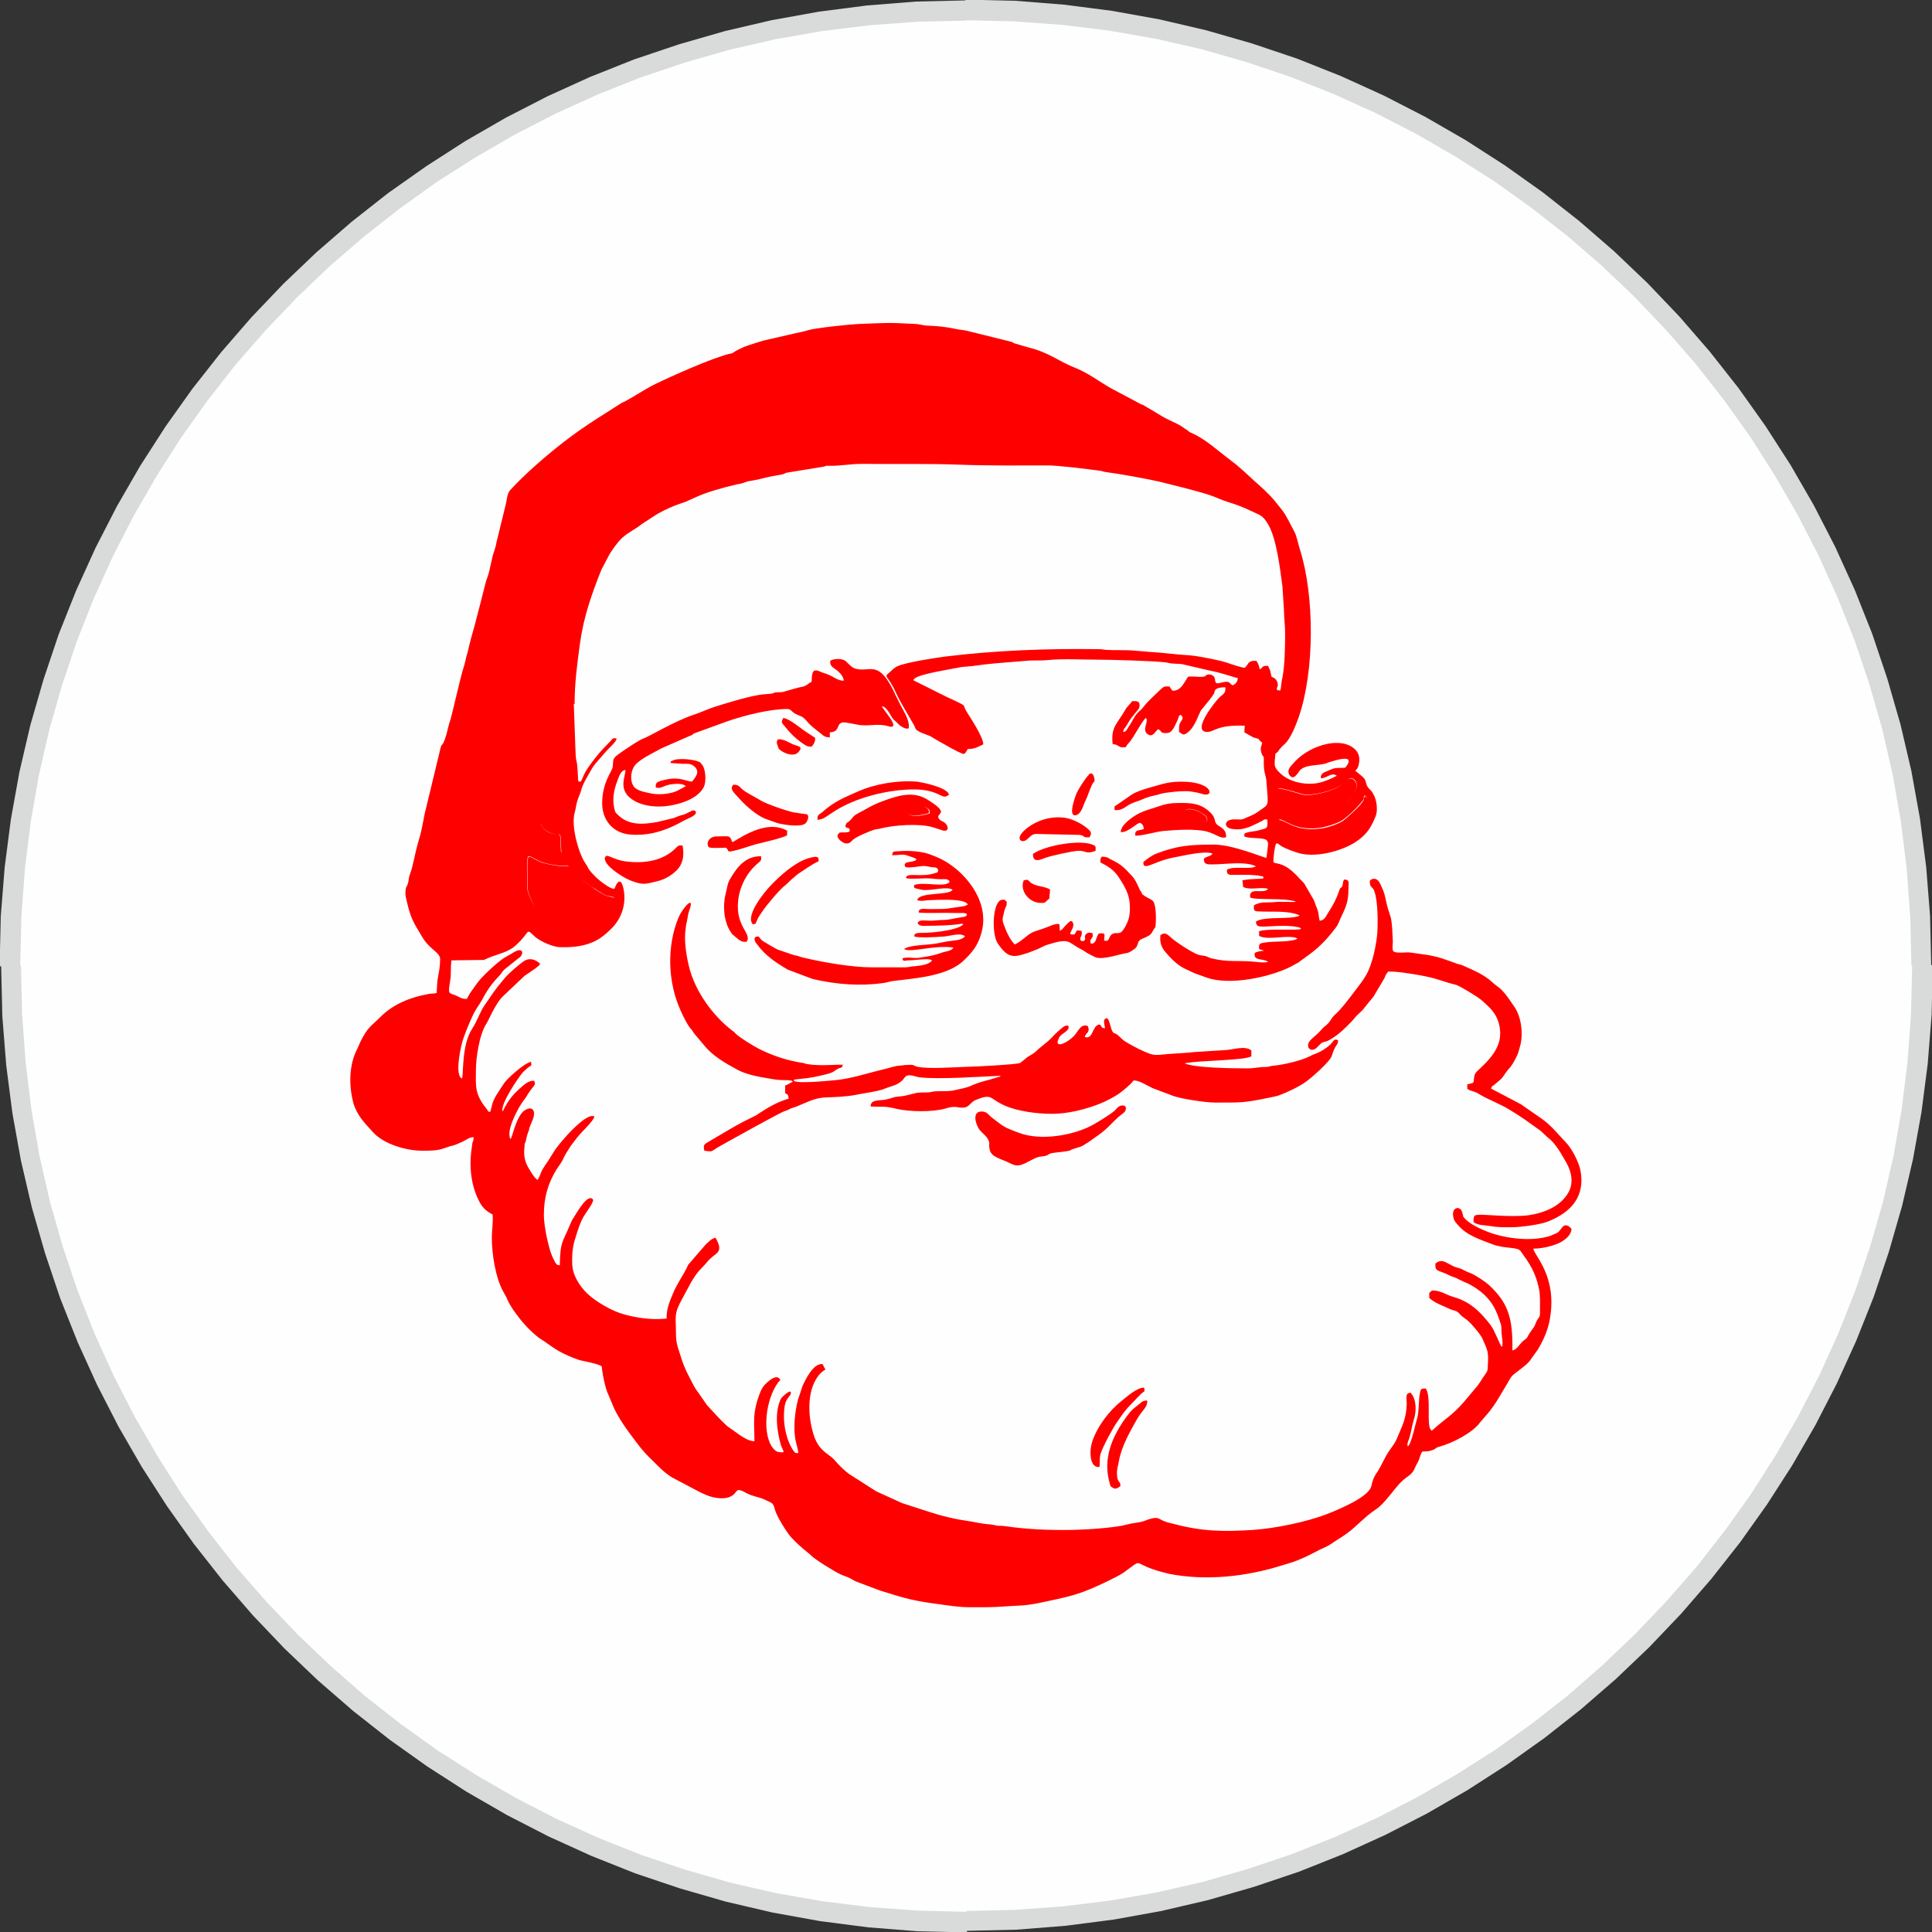 <?xml version="1.0" encoding="UTF-8"?>
<!DOCTYPE svg PUBLIC "-//W3C//DTD SVG 1.1//EN" "http://www.w3.org/Graphics/SVG/1.1/DTD/svg11.dtd">
<!-- Creator: CorelDRAW 2020 (64-Bit) -->
<svg xmlns="http://www.w3.org/2000/svg" xml:space="preserve" width="28.306mm" height="28.306mm" version="1.1" style="shape-rendering:geometricPrecision; text-rendering:geometricPrecision; image-rendering:optimizeQuality; fill-rule:evenodd; clip-rule:evenodd"
viewBox="0 0 49.73 49.73"
 xmlns:xlink="http://www.w3.org/1999/xlink"
 xmlns:xodm="http://www.corel.com/coreldraw/odm/2003">
 <rect x="0" y="0" width="49.73" height="49.73" fill="#333333" stroke="none"/>
 <defs>
  <style type="text/css">
   <![CDATA[
    .fil0 {fill:#FEFEFE}
    .fil1 {fill:#D9DADA;fill-rule:nonzero}
    .fil2 {fill:#FF0000;fill-rule:nonzero}
   ]]>
  </style>
 </defs>
 <g id="Слой_x0020_1">
  <g>
   <path class="fil0" d="M24.86 0.26c13.59,0 24.6,11.01 24.6,24.6 0,13.59 -11.01,24.6 -24.6,24.6 -13.59,0 -24.6,-11.01 -24.6,-24.6 0,-13.59 11.01,-24.6 24.6,-24.6z"/>
   <path id="1" class="fil1" d="M49.73 24.86l-0.53 0 0 0 -0.03 -1.25 -0.09 -1.24 -0.15 -1.22 -0.21 -1.2 -0.27 -1.18 -0.33 -1.15 -0.38 -1.13 -0.44 -1.11 -0.49 -1.08 -0.54 -1.05 -0.59 -1.02 -0.63 -0.99 -0.68 -0.95 -0.72 -0.92 -0.77 -0.88 -0.81 -0.85 -0.85 -0.81 -0.88 -0.76 -0.92 -0.72 -0.95 -0.68 -0.99 -0.63 -1.02 -0.59 -1.05 -0.54 -1.08 -0.49 -1.11 -0.44 -1.13 -0.38 -1.15 -0.33 -1.18 -0.27 -1.2 -0.21 -1.22 -0.15 -1.24 -0.09 -1.25 -0.03 0 -0.53 1.28 0.03 1.26 0.1 1.24 0.16 1.22 0.22 1.2 0.28 1.18 0.34 1.16 0.39 1.13 0.45 1.1 0.5 1.07 0.55 1.04 0.6 1.01 0.65 0.97 0.69 0.94 0.74 0.9 0.78 0.86 0.82 0.82 0.86 0.78 0.9 0.74 0.94 0.69 0.97 0.65 1.01 0.6 1.04 0.55 1.07 0.5 1.1 0.45 1.13 0.39 1.16 0.34 1.18 0.28 1.2 0.22 1.22 0.16 1.24 0.1 1.26 0.03 1.28 0 0zm-24.86 24.86l0 -0.53 0 0 1.25 -0.03 1.24 -0.09 1.22 -0.15 1.2 -0.21 1.18 -0.27 1.15 -0.33 1.13 -0.38 1.11 -0.44 1.08 -0.49 1.05 -0.54 1.02 -0.59 0.99 -0.63 0.95 -0.68 0.92 -0.72 0.88 -0.77 0.85 -0.81 0.81 -0.85 0.77 -0.88 0.72 -0.92 0.68 -0.95 0.63 -0.99 0.59 -1.02 0.54 -1.05 0.49 -1.08 0.44 -1.11 0.38 -1.13 0.33 -1.15 0.27 -1.18 0.21 -1.2 0.15 -1.22 0.09 -1.24 0.03 -1.25 0.53 0 -0.03 1.28 -0.1 1.26 -0.16 1.24 -0.22 1.22 -0.28 1.2 -0.34 1.18 -0.39 1.16 -0.45 1.13 -0.5 1.1 -0.55 1.07 -0.6 1.04 -0.65 1.01 -0.69 0.97 -0.74 0.94 -0.78 0.9 -0.82 0.86 -0.86 0.82 -0.9 0.78 -0.94 0.74 -0.97 0.69 -1.01 0.65 -1.04 0.6 -1.07 0.55 -1.1 0.5 -1.13 0.45 -1.16 0.39 -1.18 0.34 -1.2 0.28 -1.22 0.22 -1.24 0.16 -1.26 0.1 -1.28 0.03 0 0zm-24.86 -24.86l0.53 0 0 0 0.03 1.25 0.09 1.24 0.15 1.22 0.21 1.2 0.27 1.18 0.33 1.15 0.38 1.13 0.44 1.11 0.49 1.08 0.54 1.05 0.59 1.02 0.63 0.99 0.68 0.95 0.72 0.92 0.77 0.88 0.81 0.85 0.85 0.81 0.88 0.77 0.92 0.72 0.95 0.68 0.99 0.63 1.02 0.59 1.05 0.54 1.08 0.49 1.11 0.44 1.13 0.38 1.15 0.33 1.18 0.27 1.2 0.21 1.22 0.15 1.24 0.09 1.25 0.03 0 0.53 -1.28 -0.03 -1.26 -0.1 -1.24 -0.16 -1.22 -0.22 -1.2 -0.28 -1.18 -0.34 -1.16 -0.39 -1.13 -0.45 -1.1 -0.5 -1.07 -0.55 -1.04 -0.6 -1.01 -0.65 -0.97 -0.69 -0.94 -0.74 -0.9 -0.78 -0.86 -0.82 -0.82 -0.86 -0.78 -0.9 -0.74 -0.94 -0.69 -0.97 -0.65 -1.01 -0.6 -1.04 -0.55 -1.07 -0.5 -1.1 -0.45 -1.13 -0.39 -1.16 -0.34 -1.18 -0.28 -1.2 -0.22 -1.22 -0.16 -1.24 -0.1 -1.26 -0.03 -1.28 0 0zm24.86 -24.86l0 0.53 0 0 -1.25 0.03 -1.24 0.09 -1.22 0.15 -1.2 0.21 -1.18 0.27 -1.15 0.33 -1.13 0.38 -1.11 0.44 -1.08 0.49 -1.05 0.54 -1.02 0.59 -0.99 0.63 -0.95 0.68 -0.92 0.72 -0.88 0.76 -0.85 0.81 -0.81 0.85 -0.77 0.88 -0.72 0.92 -0.68 0.95 -0.63 0.99 -0.59 1.02 -0.54 1.05 -0.49 1.08 -0.44 1.11 -0.38 1.13 -0.33 1.15 -0.27 1.18 -0.21 1.2 -0.15 1.22 -0.09 1.24 -0.03 1.25 -0.53 0 0.03 -1.28 0.1 -1.26 0.16 -1.24 0.22 -1.22 0.28 -1.2 0.34 -1.18 0.39 -1.16 0.45 -1.13 0.5 -1.1 0.55 -1.07 0.6 -1.04 0.65 -1.01 0.69 -0.97 0.74 -0.94 0.78 -0.9 0.82 -0.86 0.86 -0.82 0.9 -0.78 0.94 -0.74 0.98 -0.69 1.01 -0.65 1.04 -0.6 1.07 -0.55 1.1 -0.5 1.13 -0.45 1.16 -0.39 1.18 -0.34 1.2 -0.28 1.22 -0.22 1.24 -0.16 1.26 -0.1 1.28 -0.03 0 0z"/>
  </g>
  <path class="fil2" d="M15.81 23.1c-0.01,0.13 -0.15,0.3 -0.24,0.38 -0.15,0.13 -0.1,0.12 -0.35,0.26 -0.27,0.15 -0.66,0.2 -0.97,0.04 -0.37,-0.2 -0.41,-0.24 -0.59,-0.64 -0.1,-0.22 -0.09,-0.24 -0.09,-0.52 -0,-0.19 -0.02,-0.41 0.02,-0.58 0.11,-0.01 0.21,0.12 0.45,0.18 0.24,0.05 0.31,0.07 0.59,0.06 0.2,0.2 0.11,0.15 0.38,0.38l0.18 0.14c0.02,0.02 0.01,0.01 0.03,0.02 0.14,0.08 0.27,0.19 0.39,0.23 0.06,0.02 0.14,0.02 0.19,0.05zm-2.04 -1.44c-0.01,-0.14 0.04,-0.21 0.08,-0.35 0.03,-0.09 -0.01,-0.05 0.05,-0.09 0.13,0.04 -0.04,0.05 0.21,0.19 0.22,0.12 0.3,-0.01 0.32,0.13l0.02 0.4c-0.15,0 -0.44,-0.07 -0.55,-0.18 -0.04,-0.04 -0.09,-0.07 -0.13,-0.1zm21.04 -0.21c-0.07,0.07 -0.2,0.17 -0.3,0.2 -0.3,0.1 -0.53,0.16 -0.85,0.12 -0.51,-0.06 -0.41,-0.06 -0.73,-0.27l0 -0.41c0.16,0.01 0.4,0.3 1.03,0.22 0.16,-0.02 0.49,-0.12 0.61,-0.21 0.14,-0.1 0.31,-0.26 0.43,-0.4 0.17,-0.19 0.06,-0.12 0.13,-0.23 0.18,0.15 0.05,0.37 -0.03,0.53 -0.07,0.13 -0.2,0.33 -0.3,0.44zm-1.9 -1.16c0.11,-0.01 0.53,0.13 0.61,0.15 0.25,0.06 0.76,-0.09 0.91,-0.18 0.15,-0.09 0.26,-0.24 0.35,-0.23 0.15,0.02 0.23,0.24 -0.01,0.5l-0.09 0.11c-0.21,0.23 -0.84,0.33 -1.23,0.23 -0.11,-0.03 -0.21,-0.03 -0.31,-0.08 -0.09,-0.04 -0.18,-0.06 -0.2,-0.18 -0.01,-0.09 -0.05,-0.26 -0.03,-0.34zm-18.12 -2.16c-0,-0.57 0.07,-1.06 0.14,-1.58 0.09,-0.65 0.29,-1.23 0.52,-1.81l0.05 -0.12c0,-0 0.01,-0.01 0.01,-0.01l0.15 -0.29c0.08,-0.15 0.24,-0.37 0.36,-0.48 0.14,-0.13 0.34,-0.22 0.5,-0.35l0.26 -0.17c0.43,-0.29 0.83,-0.38 0.88,-0.41l0.29 -0.13c0.24,-0.11 0.7,-0.24 0.97,-0.3 0.06,-0.02 0.12,-0.02 0.18,-0.04l0.15 -0.05c0.1,-0.02 0.25,-0.04 0.35,-0.07 0.28,-0.07 0.34,-0.07 0.54,-0.11 0.09,-0.02 0.02,-0.03 0.15,-0.05l0.92 -0.15c0.07,-0.03 0.07,-0.02 0.16,-0.02 0.31,0 0.52,-0.05 0.81,-0.05 0.83,0.01 1.67,-0.01 2.5,0.02 0.77,0.03 1.54,0.02 2.31,0.02 0.24,0 1.07,0.1 1.34,0.14 0.08,0.01 0.04,0.02 0.13,0.03 0.32,0.04 1.1,0.18 1.39,0.25l0.64 0.16c0.29,0.08 0.6,0.15 0.87,0.27 0.34,0.14 0.39,0.11 0.84,0.32 0.27,0.13 0.3,0.11 0.45,0.36 0.21,0.37 0.3,1.13 0.36,1.58l0.04 0.62c0,0.2 0.03,0.38 0.03,0.61 0,0.3 -0.01,0.84 -0.07,1.12 -0.03,0.12 -0.03,0.22 -0.05,0.33 -0.15,0.02 -0.08,-0.08 -0.07,-0.12 0.01,-0.07 -0.03,-0.15 -0.07,-0.18 -0.1,-0.08 -0.08,0.01 -0.11,-0.14 -0.01,-0.07 -0.04,-0.13 -0.07,-0.19 -0.17,-0.01 -0.12,0.04 -0.21,0.09 -0.04,-0.1 -0.01,-0.1 -0.09,-0.22 -0.23,-0.01 -0.19,0.08 -0.3,0.18 -0.06,-0 -0.37,-0.1 -0.45,-0.13 -0.21,-0.07 -0.73,-0.17 -0.95,-0.19 -0.36,-0.02 -0.69,-0.07 -1.04,-0.09 -0.16,-0.01 -0.34,-0.03 -0.5,-0.04 -0.19,-0.01 -0.38,-0 -0.57,-0.01 -0.11,-0 -0.14,-0.02 -0.24,-0.02 -1.32,-0.02 -2.66,0.03 -3.96,0.19 -0.17,0.02 -1.03,0.15 -1.23,0.25 -0.05,0.02 -0.1,0.06 -0.15,0.11 -0.21,0.19 -0.15,0.07 0.05,0.44 0.03,0.06 0.05,0.11 0.08,0.17 0.08,0.17 0.17,0.31 0.27,0.49l0.18 0.31c0.04,0.08 0.02,0.1 0.11,0.15 0.11,0.07 0.25,0.09 0.36,0.16 0.06,0.04 0.1,0.06 0.15,0.09 0.22,0.12 0.42,0.25 0.65,0.34 0.07,-0.03 0.07,-0.07 0.11,-0.13 0.19,-0 0.27,-0.06 0.4,-0.12 -0,-0.19 -0.33,-0.68 -0.44,-0.86 -0.09,-0.16 -0,-0.12 -0.2,-0.22 -0.1,-0.05 -0.19,-0.09 -0.3,-0.14l-0.86 -0.43c0.02,-0.04 0,-0.02 0.04,-0.05 0.13,-0.11 0.89,-0.23 1.09,-0.27 0.17,-0.04 0.33,-0.03 0.5,-0.06 0.08,-0.01 0.14,-0.02 0.23,-0.03 0.35,-0.04 0.71,-0.06 1.04,-0.09 0.18,-0.02 0.38,0 0.56,-0.02 0.41,-0.04 0.88,-0.01 1.3,-0.01 0.31,0 1.41,0.03 1.74,0.07 0.07,0.01 0.12,0.03 0.19,0.03 0.07,0.01 0.18,0 0.25,0.02l0.6 0.14c0.14,0.03 0.28,0.06 0.42,0.1l0.3 0.09c0.03,0.01 0.06,0.02 0.09,0.02 0,0.1 -0.06,0.16 -0.13,0.19 -0.11,-0.05 -0.04,-0.14 -0.33,-0.06 -0.18,0.05 -0.08,-0.11 -0.17,-0.18 -0.06,-0.05 -0.12,-0.05 -0.18,-0.02 -0.07,0.04 0,0.03 -0.1,0.04 -0.12,0.01 -0.25,-0.02 -0.37,0 -0.13,0.2 -0.19,0.36 -0.4,0.36l-0.08 -0.11c-0.14,-0.01 -0.15,0.01 -0.23,0.08 -0.15,0.15 -0.31,0.28 -0.44,0.45 -0.06,0.08 -0.09,0.09 -0.15,0.15 -0.09,0.1 -0.15,0.25 -0.23,0.36 -0.04,0.06 -0.06,0.13 -0.14,0.13 0.01,-0.06 0.02,-0.08 0.05,-0.11 0.03,-0.04 0.05,-0.07 0.07,-0.11 0.14,-0.24 0.29,-0.35 0.3,-0.42 0.02,-0.16 -0.06,-0.16 -0.19,-0.15 -0.06,0.09 -0.13,0.13 -0.18,0.23 -0.2,0.35 -0.37,0.43 -0.32,0.87 0.21,0.03 0.12,0.11 0.34,0.08 0.04,-0.06 0.01,-0.04 0.07,-0.1 0.13,-0.13 0.36,-0.61 0.45,-0.65 0.07,0.11 -0.1,0.28 0.02,0.4 0.15,0.14 0.23,-0.08 0.29,-0.11 0.11,0.04 0.03,0.1 0.2,0.1 0.1,-0 0.14,-0.04 0.18,-0.1 0.05,-0.07 0.06,-0.11 0.1,-0.19 0.07,-0.13 0.03,-0.15 0.1,-0.18 0.1,0.07 0.03,0.13 -0.01,0.2 -0.04,0.07 -0.03,0.16 -0.03,0.24 0.08,0.05 0.1,0.1 0.2,0.03 0.19,-0.13 0.26,-0.38 0.36,-0.58l0.21 -0.26c0,-0 0.03,-0.03 0.03,-0.04 0,-0 0.01,-0.02 0.02,-0.02l0.08 -0.12c0.03,-0.06 0,-0.06 0.04,-0.1 0.05,-0.05 0.16,-0.06 0.25,-0.06 0.02,0.15 -0.06,0.18 -0.14,0.25 -0.12,0.11 -0.73,0.88 -0.34,0.9 0.2,0.01 0.24,-0.19 0.98,-0.16l-0.01 0.17 0.23 0.13c0.25,0.08 0.04,-0.02 0.23,0.14 -0.02,0.09 -0.06,0.13 -0.02,0.26 0.04,0.13 0.07,0.03 0.06,0.24 -0,0.31 0.06,0.32 0.07,0.51 0.05,0.69 0.08,0.54 -0.24,0.78 -0.1,0.07 -0.2,0.1 -0.31,0.15 -0.1,0.05 -0.14,0.03 -0.27,0.03 -0.28,-0 -0.28,0.2 -0.1,0.24 0.29,0.06 0.48,-0.04 0.71,-0.15 0.03,-0.02 0.06,-0.03 0.1,-0.05 0.07,-0.04 0.02,-0.04 0.13,-0.04 0.02,0.26 -0.01,0.22 -0.21,0.28 -0.13,0.04 -0.29,0.03 -0.38,0.09l0 0.07c0.15,0.07 0.55,0.01 0.59,0.12 0.02,0.05 0.02,0.01 0.02,0.1l-0.04 0.33c-0.08,0 -0.85,-0.34 -1.36,-0.34 -0.62,0 -0.94,0.03 -1.47,0.23 -0.11,0.04 -0.26,0.15 -0.34,0.22 -0.01,0.25 0.26,-0.02 0.79,-0.12 0.23,-0.04 0.78,-0.18 0.99,-0.1 -0.03,0.07 -0.15,0.07 -0.22,0.13 -0.01,0.15 0.08,0.15 0.22,0.15 0.32,0 0.85,-0.09 1.12,0.05 -0.15,0.09 -0.6,-0.02 -0.75,0.09 -0,0.13 0.05,0.13 0.17,0.13 0.19,0 0.39,-0.01 0.58,0.01 0.03,0 0.09,0.01 0.12,0.02 0.1,0.02 0.06,-0 0.07,0.06 -0.06,0.02 -0.28,0 -0.54,0.05l0.02 0.17c0.14,0.07 0.31,0.03 0.47,0.03 0.06,-0 0.12,-0 0.17,0.02 -0.11,0.15 -0.5,-0.07 -0.46,0.22 0.15,0.08 0.89,0 1.18,0.11 -0.04,0.02 -0.44,-0.01 -0.55,0.01 -0.22,0.02 -0.34,-0.02 -0.53,0.08 -0.02,0.14 0.01,0.16 0.13,0.16 0.34,0.02 0.74,-0.03 1.04,0.1 -0.04,0.03 0,0.01 -0.05,0.03l-0.1 0.02c-0.29,0.04 -0.78,-0.01 -0.97,0.11 -0,0.14 0.09,0.13 0.22,0.13 0.23,-0.01 0.45,-0.03 0.68,-0.01 0.05,0 0.1,0.01 0.15,0.02 0.05,0.01 0.09,0.01 0.11,0.05 -0.08,0.05 -0.84,-0.02 -1.08,0.06l0 0.12c0.23,0.13 0.79,-0.05 0.99,0.07 -0.17,0.1 -0.6,0.06 -0.83,0.1 -0.14,0.02 -0.17,0.02 -0.16,0.17l0.13 0.04c-0.07,0.01 -0.19,0.02 -0.24,0.06 -0.05,0.22 0.23,0.13 0.34,0.23 -0.13,0.03 -0.26,-0 -0.41,-0.01 -0.38,-0.03 -0.62,0.02 -1.04,-0.08 -0.05,-0.01 -0.12,-0.05 -0.16,-0.06 -0.09,-0.02 -0.11,-0.01 -0.2,-0.04 -0.16,-0.06 -0.56,-0.32 -0.68,-0.43 -0.09,-0.08 -0.16,-0.16 -0.28,-0.07 -0.03,0.29 0.09,0.39 0.22,0.54 0.11,0.12 0.25,0.25 0.42,0.33 0.36,0.17 0.19,0.09 0.54,0.22 0.6,0.22 1.65,-0.01 2.18,-0.28l0.2 -0.11c0,-0 0.01,-0.01 0.01,-0.01 0.42,-0.3 0.6,-0.43 0.95,-0.89 0.05,-0.06 0.08,-0.15 0.11,-0.22 0.13,-0.28 0.21,-0.41 0.21,-0.77 0,-0.16 0.04,-0.24 -0.11,-0.24 -0.05,0.07 -0.02,0.11 -0.05,0.17 -0.04,0.08 -0.04,-0 -0.08,0.12 -0.07,0.21 -0.15,0.36 -0.28,0.56 -0.06,0.09 -0.09,0.2 -0.22,0.21 -0.03,-0.09 -0.02,-0.19 -0.06,-0.29 -0.03,-0.08 -0.06,-0.15 -0.09,-0.24l-0.25 -0.43c-0.04,-0.05 -0.13,-0.13 -0.17,-0.18 -0.34,-0.36 -0.5,-0.31 -0.62,-0.36 -0.01,-0.1 0.03,-0.42 0.07,-0.49 0.07,0 0.05,0.02 0.12,0.06 0.1,0.07 0.38,0.17 0.5,0.2 0.47,0.11 1.16,-0.09 1.5,-0.35 0.23,-0.17 0.33,-0.34 0.44,-0.61 0.06,-0.15 0.03,-0.42 -0.06,-0.57 -0.02,-0.04 -0.04,-0.07 -0.08,-0.11 -0.15,-0.13 -0.07,-0.22 -0.19,-0.33 -0.3,-0.26 -0.17,-0.08 -0.11,-0.3 0.05,-0.19 0.01,-0.35 -0.15,-0.46 -0.41,-0.29 -1.19,0 -1.53,0.41 -0.05,0.06 -0.18,0.16 -0.1,0.3 0.12,0.17 0.23,-0.09 0.28,-0.13 0.14,-0.14 0.43,-0.11 0.62,-0.16 0.07,-0.01 0.03,-0.01 0.09,-0.03 0.03,-0.01 0.07,-0.02 0.1,-0.03 0.7,-0.22 0.35,0.15 0.35,0.16 -0.19,0.02 -0.23,-0.02 -0.4,0.06 -0.1,0.05 -0.25,0.07 -0.23,0.21 0.13,0.02 0.28,-0.17 0.41,-0.06 -0.14,0.07 -0.29,0.14 -0.46,0.18 -0.32,0.07 -0.75,-0.01 -0.99,-0.24 -0.18,-0.17 -0.16,-0.19 -0.13,-0.51 0.13,-0.09 0.01,-0.04 0.25,-0.26 0.14,-0.13 0.28,-0.48 0.35,-0.68 0.41,-1.19 0.41,-3.12 0.03,-4.32 -0.05,-0.15 -0.08,-0.34 -0.14,-0.45 -0.1,-0.18 -0.19,-0.39 -0.31,-0.55l-0.2 -0.25c-0.15,-0.18 -0.33,-0.34 -0.51,-0.5 -0.19,-0.17 -0.4,-0.38 -0.61,-0.53 -0,-0 -0.01,-0.01 -0.01,-0.01 -0.34,-0.25 -0.63,-0.54 -1.02,-0.71 -0.03,-0.01 -0.06,-0.03 -0.09,-0.06 -0.03,-0.02 -0.06,-0.04 -0.09,-0.06 -0.07,-0.05 -0.1,-0.07 -0.18,-0.11 -0.14,-0.07 -0.26,-0.12 -0.38,-0.19 -0.14,-0.08 -0.24,-0.15 -0.37,-0.22 -0.07,-0.04 -0.1,-0.07 -0.19,-0.1l-0.77 -0.41c-0.3,-0.17 -0.58,-0.39 -0.91,-0.52 -0.46,-0.18 -0.65,-0.39 -1.22,-0.53l-0.34 -0.1c-0.06,-0.02 -0.05,-0.03 -0.08,-0.04l-1.17 -0.29c-0.1,-0.02 -0.16,-0.02 -0.26,-0.04 -0.26,-0.06 -0.51,-0.08 -0.77,-0.09 -0.11,-0.01 -0.14,-0.03 -0.26,-0.04 -0.75,-0.04 -0.69,-0.03 -1.49,0 -0.22,0.01 -1.09,0.1 -1.29,0.16 -0.12,0.04 -0.26,0.06 -0.38,0.09l-0.78 0.18c-0.14,0.04 -0.25,0.08 -0.38,0.12 -0.12,0.04 -0.22,0.09 -0.33,0.15 -0.07,0.04 -0.07,0.06 -0.16,0.07 -0.43,0.1 -1.5,0.58 -1.89,0.77 -0.27,0.13 -0.51,0.3 -0.77,0.44 -0.03,0.02 -0.06,0.03 -0.09,0.04l-0.66 0.42c-0.28,0.18 -0.57,0.38 -0.84,0.59 -0.44,0.34 -1.02,0.84 -1.39,1.25 -0.08,0.09 -0.08,0.25 -0.11,0.36l-0.24 0.98c-0.02,0.14 -0.07,0.24 -0.1,0.36 -0.03,0.14 -0.06,0.27 -0.09,0.4 -0.03,0.12 -0.08,0.22 -0.11,0.36 -0.06,0.25 -0.13,0.51 -0.2,0.78 -0.06,0.26 -0.14,0.49 -0.2,0.75 -0.02,0.07 -0.03,0.14 -0.05,0.21 -0.02,0.05 -0.04,0.14 -0.05,0.19 -0.02,0.09 -0.03,0.11 -0.05,0.18 -0.06,0.17 -0.31,1.28 -0.34,1.35 -0.04,0.11 -0.07,0.26 -0.1,0.37 -0.12,0.4 -0.11,0.14 -0.17,0.43l-0.35 1.45c-0.07,0.26 -0.1,0.55 -0.18,0.8 -0.08,0.26 -0.12,0.5 -0.19,0.77 -0.01,0.04 -0.04,0.12 -0.06,0.18 -0.02,0.06 -0.02,0.15 -0.04,0.2 -0.02,0.08 -0.06,0.09 -0.06,0.19 -0.01,0.08 -0,0.14 0.02,0.22 0.11,0.49 0.17,0.57 0.41,0.97 0.18,0.31 0.45,0.39 0.46,0.56 0,0.14 -0.02,0.3 -0.05,0.44 -0.03,0.15 -0.03,0.27 -0.04,0.44 -0.06,0.02 -0.16,0.01 -0.23,0.03 -0.45,0.08 -0.89,0.26 -1.21,0.58 -0.26,0.26 -0.33,0.26 -0.52,0.64l-0.08 0.18c-0.22,0.42 -0.22,0.94 -0.11,1.38 0.09,0.33 0.29,0.53 0.5,0.76 0.28,0.32 0.86,0.49 1.29,0.49 0.2,-0 0.39,-0 0.57,-0.07l0.15 -0.05c0.12,-0.02 0.2,-0.07 0.3,-0.11 0.11,-0.05 0.18,-0.12 0.29,-0.12 0,0.1 -0.01,0.08 -0.03,0.15 -0.01,0.05 -0.01,0.1 -0.02,0.15 -0.07,0.47 -0.01,0.98 0.21,1.38 0.08,0.15 0.19,0.24 0.33,0.31 0.02,0.18 -0.02,0.4 -0.02,0.59 -0,0.45 0.1,1.03 0.28,1.37 0.04,0.08 0.09,0.15 0.13,0.25 0.07,0.16 0.2,0.33 0.3,0.46 0.06,0.08 0.11,0.13 0.17,0.2 0.09,0.1 0.29,0.29 0.4,0.35 0.13,0.08 0.29,0.21 0.45,0.3 0.14,0.08 0.37,0.18 0.53,0.23 0.12,0.03 0.47,0.09 0.57,0.16 0.01,0.17 0.09,0.57 0.17,0.73 0.05,0.11 0.08,0.2 0.13,0.31 0.11,0.26 0.35,0.6 0.52,0.82 0.14,0.19 0.24,0.32 0.4,0.48 0.21,0.2 0.35,0.37 0.59,0.52l0.74 0.39c0.11,0.05 0.19,0.09 0.32,0.12 0.13,0.03 0.28,0.04 0.4,0 0.28,-0.1 0.11,-0.3 0.47,-0.1 0.15,0.08 0.3,0.09 0.43,0.15 0.23,0.11 0.24,0.08 0.29,0.28 0.05,0.16 0.25,0.49 0.35,0.62 0.11,0.15 0.36,0.37 0.5,0.48 0.04,0.03 0.05,0.04 0.08,0.07 0.08,0.09 0.64,0.44 0.77,0.49 0.06,0.03 0.14,0.05 0.2,0.08 0.07,0.03 0.12,0.07 0.19,0.1l0.61 0.23c0.52,0.16 0.77,0.25 1.36,0.33 0.31,0.04 0.69,0.11 1.01,0.1l0.37 0c0.27,0 0.56,-0.03 0.81,-0.04 0.36,-0.01 0.67,-0.1 1.02,-0.17 0.55,-0.12 0.81,-0.23 1.31,-0.47 0.1,-0.05 0.29,-0.14 0.39,-0.21 0.5,-0.36 0.25,-0.26 0.75,-0.09 0.14,0.05 0.26,0.08 0.42,0.12 0.97,0.19 2,0.07 2.92,-0.22 0.16,-0.05 0.28,-0.08 0.42,-0.14 0.27,-0.11 0.3,-0.14 0.54,-0.26 0.09,-0.04 0.2,-0.09 0.28,-0.14 0.24,-0.17 0.29,-0.17 0.55,-0.38l0.29 -0.26c0.38,-0.35 0.32,-0.17 0.71,-0.65 0.12,-0.15 0.23,-0.3 0.39,-0.42 0.14,-0.1 0.18,-0.13 0.25,-0.3 0.03,-0.06 0.07,-0.12 0.09,-0.18 0.1,-0.31 0.05,-0.14 0.33,-0.23 0.1,-0.03 0.08,-0.06 0.18,-0.09 0.35,-0.09 0.88,-0.37 1.06,-0.63l0.06 -0.07c0.33,-0.36 0.4,-0.54 0.64,-0.93 0.09,-0.16 0.1,-0.19 0.25,-0.3 0.1,-0.08 0.22,-0.16 0.31,-0.26 0.02,-0.02 0.01,-0.02 0.03,-0.04l0.2 -0.28c0.15,-0.26 0.26,-0.5 0.31,-0.81 0.18,-1.09 -0.42,-1.61 -0.43,-1.78 0.22,-0 0.46,-0.06 0.63,-0.13 0.14,-0.06 0.35,-0.2 0.35,-0.38 -0.06,-0.06 -0.08,-0.09 -0.16,-0.09 -0.08,0.01 -0.12,0.14 -0.2,0.19l-0.18 0.08c-0.48,0.16 -1.16,0.07 -1.61,-0.1 -0.18,-0.07 -0.44,-0.19 -0.57,-0.32 -0.09,-0.09 -0.05,-0.05 -0.09,-0.18 -0.05,-0.19 -0.29,-0.14 -0.23,0.12 0.02,0.1 0.05,0.12 0.1,0.18 0.23,0.29 0.58,0.39 0.91,0.52 0.33,0.12 0.63,0.06 0.72,0.17 0.22,0.31 0.37,0.51 0.47,0.95 0.04,0.18 0.03,0.37 0.03,0.57 0,0.15 0.01,0.14 -0.06,0.24 -0.05,0.07 -0.05,0.12 -0.09,0.19 -0.04,0.06 -0.09,0.12 -0.12,0.17 -0.06,0.09 -0.04,0.11 -0.13,0.17 -0.12,0.08 -0.18,0.25 -0.31,0.27 0.01,-0.81 -0.09,-1.21 -0.61,-1.69 -0.09,-0.08 -0.34,-0.25 -0.47,-0.3 -0.08,-0.03 -0.1,-0.04 -0.18,-0.08 -0.09,-0.05 -0.1,-0.04 -0.19,-0.07 -0.07,-0.02 -0.11,-0.05 -0.17,-0.08 -0.14,-0.07 -0.21,-0.13 -0.36,-0.02 -0.02,0.18 0.05,0.18 0.18,0.23 0.12,0.04 0.18,0.09 0.31,0.13 0.09,0.03 0.08,0.04 0.15,0.07 0.15,0.08 0.16,0.05 0.42,0.22 0.29,0.2 0.46,0.43 0.57,0.76 0.05,0.16 0.07,0.15 0.07,0.35 -0,0.11 0.05,0.3 0.01,0.39 -0.04,-0.01 -0.18,-0.42 -0.29,-0.56 -0.26,-0.34 -0.53,-0.61 -0.97,-0.73 -0.17,-0.05 -0.3,-0.15 -0.48,-0.16 -0.08,-0.01 -0.08,0.02 -0.13,0.06l0 0.13c0.14,0.13 0.35,0.2 0.52,0.28 0.13,0.06 0.18,0.03 0.27,0.14 0.07,0.08 0.15,0.11 0.22,0.18 0.09,0.08 0.32,0.35 0.36,0.45 0.12,0.28 0.16,0.32 0.14,0.64 -0.01,0.21 0,0.17 -0.1,0.32 -0.06,0.08 -0.1,0.16 -0.16,0.24l-0.37 0.44c-0.29,0.33 -0.47,0.42 -0.75,0.67 -0.09,0.08 -0.06,0.06 -0.09,0.03 -0.12,-0.12 0.02,-0.85 -0.13,-1.06 -0.12,-0 -0.13,0.01 -0.15,0.12 -0.04,0.19 -0.02,0.47 -0.07,0.64 -0.04,0.12 -0.15,0.67 -0.24,0.73 -0.03,-0.05 -0,-0.11 0.02,-0.17 0.06,-0.15 0.08,-0.35 0.13,-0.51 0.07,-0.2 0.08,-0.53 -0.08,-0.7 -0.15,0.01 -0.1,0.13 -0.1,0.28 -0.01,0.41 -0.13,0.59 -0.25,0.89 -0.06,0.16 -0.21,0.31 -0.29,0.47 -0.09,0.17 -0.17,0.34 -0.27,0.48 -0.05,0.08 -0.08,0.18 -0.1,0.28 -0.07,0.3 -0.91,0.63 -1.16,0.73 -0.53,0.2 -1.31,0.36 -1.88,0.4 -0.77,0.05 -1.31,0.04 -2.03,-0.15 -0.09,-0.02 -0.22,-0.05 -0.3,-0.09 -0.12,-0.06 -0.14,-0.09 -0.3,-0.05 -0.12,0.03 -0.17,0.07 -0.29,0.09 -0.1,0.02 -0.22,0.03 -0.32,0.06 -0.33,0.09 -1.04,0.13 -1.39,0.14 -0.63,0.01 -1.16,-0.01 -1.79,-0.1 -0.06,-0.01 -0.12,-0 -0.18,-0.01 -0.05,-0.01 -0.08,-0.02 -0.15,-0.03 -0.29,-0.02 -0.38,-0.06 -0.66,-0.1 -0.29,-0.04 -0.65,-0.13 -0.92,-0.22l-0.71 -0.23 -0.66 -0.3 -0.69 -0.44c-0.13,-0.09 -0.28,-0.24 -0.39,-0.37 -0.14,-0.16 -0.38,-0.21 -0.52,-0.6 -0.16,-0.46 -0.21,-1.15 0.1,-1.56 0.06,-0.08 0.11,-0.12 0.19,-0.17 -0.03,-0.03 -0.05,-0.1 -0.08,-0.14 -0.24,-0.01 -0.42,0.37 -0.51,0.56l-0.12 0.36c-0.05,0.19 -0.09,0.45 -0.09,0.68 -0.01,0.38 0.09,0.53 0.1,0.69 -0.09,-0 -0.06,0.02 -0.12,-0.05 -0.05,-0.06 -0.11,-0.19 -0.14,-0.27 -0.1,-0.27 -0.14,-0.6 -0.09,-0.9 0.03,-0.14 0.07,-0.18 0.14,-0.27 0.03,-0.04 0.05,-0.18 -0.15,-0 -0.05,0.05 -0.08,0.06 -0.11,0.14 -0.14,0.34 -0.08,0.8 0.02,1.14 0.02,0.08 0.06,0.11 0.07,0.19 -0.14,0.01 -0.19,-0.01 -0.26,-0.09 -0.3,-0.34 -0.22,-1.26 0.13,-1.72 0.03,-0.04 0.07,-0.03 0.02,-0.09 -0.11,-0.11 -0.33,0.12 -0.37,0.16 -0.09,0.09 -0.14,0.24 -0.19,0.39 -0.13,0.41 -0.08,0.67 -0.08,1.07 -0.16,-0.01 -0.28,-0.1 -0.39,-0.17l-0.31 -0.22c-0.2,-0.18 -0.34,-0.35 -0.52,-0.54l-0.23 -0.33c-0,-0 -0,-0.01 -0.01,-0.01l-0.04 -0.06c-0.02,-0.03 -0.03,-0.05 -0.05,-0.08 -0.13,-0.25 -0.24,-0.44 -0.33,-0.72 -0.07,-0.24 -0.14,-0.36 -0.14,-0.64 -0,-0.46 -0.06,-0.49 0.15,-0.88 0.16,-0.28 0.28,-0.58 0.51,-0.81 0.05,-0.05 0.08,-0.08 0.12,-0.13 0.13,-0.16 0.21,-0.19 0.28,-0.26 0.12,-0.12 0.01,-0.29 -0.04,-0.39 -0.11,0.02 -0.18,0.11 -0.26,0.18l-0.44 0.51c-0.02,0.03 -0.02,0.03 -0.03,0.06 -0.11,0.23 -0.26,0.43 -0.36,0.67 -0.08,0.19 -0.18,0.41 -0.17,0.66 -0.37,0.04 -0.73,-0.01 -1.07,-0.1 -0.32,-0.08 -0.75,-0.33 -0.98,-0.55 -0.19,-0.19 -0.37,-0.46 -0.38,-0.75 -0.01,-0.25 0.01,-0.46 0.08,-0.67 0.07,-0.22 0.11,-0.37 0.21,-0.55 0.07,-0.12 0.29,-0.4 0.24,-0.45 -0.14,-0.16 -0.43,0.38 -0.48,0.45 -0.05,0.07 -0.07,0.12 -0.11,0.21 -0.18,0.45 -0.25,0.4 -0.26,1.04 -0.09,-0.01 -0.09,-0.03 -0.13,-0.1 -0.11,-0.19 -0.16,-0.42 -0.21,-0.64 -0.03,-0.16 -0.07,-0.37 -0.07,-0.56 0,-0.45 0.11,-0.83 0.34,-1.19 0.07,-0.1 0.13,-0.18 0.17,-0.28 0.06,-0.12 0.11,-0.19 0.18,-0.3 0.07,-0.1 0.13,-0.17 0.2,-0.26 0.07,-0.09 0.4,-0.4 0.41,-0.5 -0.21,-0.13 -0.92,0.7 -1.04,0.9l-0.15 0.24c-0.05,0.07 -0.11,0.16 -0.15,0.23 -0.04,0.07 -0.07,0.19 -0.12,0.26 -0.07,-0.01 -0.26,-0.34 -0.29,-0.41 -0.02,-0.06 -0.04,-0.12 -0.05,-0.19 -0.01,-0.07 -0.01,-0.16 -0,-0.24 0,-0.13 0.02,-0.09 0.04,-0.18 0.02,-0.08 0.02,-0.12 0.05,-0.19 0.02,-0.07 0.02,-0.02 0.03,-0.1 0.03,-0.13 0.16,-0.31 0.12,-0.45 -0.05,-0.16 -0.25,-0.04 -0.31,0.04 -0.18,0.23 -0.24,0.63 -0.29,0.67 -0.11,-0.2 0.13,-0.65 0.23,-0.83 0.08,-0.14 0.15,-0.2 0.22,-0.33 0.16,-0.25 0.21,-0.21 0.16,-0.34 -0.12,-0.01 -0.22,0.07 -0.28,0.12 -0.25,0.21 -0.38,0.36 -0.53,0.67 -0.08,-0.16 0.39,-0.86 0.52,-1.01 0.03,-0.03 0.1,-0.09 0.13,-0.12 0.08,-0.06 0.1,-0.03 0.08,-0.15 -0.2,0.05 -0.59,0.42 -0.67,0.52 -0.08,0.11 -0.15,0.23 -0.23,0.35 -0.06,0.1 -0.1,0.2 -0.12,0.31l-0.03 0.11c-0.09,-0.01 -0.04,-0.01 -0.06,-0.03l-0.12 -0.16c-0.22,-0.32 -0.19,-0.5 -0.19,-0.88 0,-0.32 0.09,-0.93 0.27,-1.2 0.05,-0.07 0.23,-0.51 0.41,-0.69l0.57 -0.54c0.05,-0.04 0.41,-0.26 0.4,-0.31 -0,-0.01 -0.21,-0.22 -0.43,-0.06 -0.16,0.12 -0.35,0.28 -0.48,0.43 -0.29,0.34 -0.3,0.39 -0.52,0.7 -0.12,0.18 -0.19,0.41 -0.31,0.59 -0.29,0.44 -0.22,1.2 -0.27,1.29 -0.2,-0.08 -0.02,-0.88 0.04,-1.04 0.06,-0.17 0.11,-0.29 0.18,-0.45 0.15,-0.35 0.2,-0.34 0.34,-0.61 0.1,-0.19 0.25,-0.39 0.4,-0.54 0.05,-0.05 0.08,-0.12 0.14,-0.17l0.35 -0.28c0.16,-0.09 0.15,-0.34 -0.16,-0.13 -0.07,0.04 -0.14,0.08 -0.21,0.12 -0.17,0.11 -0.58,0.49 -0.69,0.65 -0.09,0.13 -0.19,0.25 -0.26,0.4 -0.11,0.01 -0.17,-0.03 -0.25,-0.07 -0.07,-0.04 -0.2,-0.05 -0.21,-0.12 -0.01,-0.12 0.03,-0.25 0.04,-0.37 0.01,-0.14 0,-0.29 0.02,-0.43 0.23,-0 0.47,-0.01 0.69,-0.01 0.21,-0 0.1,0.01 0.28,-0.06 0.24,-0.1 0.5,-0.14 0.69,-0.32 0.4,-0.36 0.23,-0.46 0.5,-0.21 0.13,0.11 0.44,0.25 0.62,0.26 0.35,0.01 0.68,-0.02 0.98,-0.19 0.11,-0.06 0.24,-0.17 0.33,-0.26 0.29,-0.27 0.42,-0.66 0.34,-1.05 -0.09,-0.42 -0.23,-0.01 -0.23,-0.01 -0.08,0.05 -0.42,-0.23 -0.47,-0.28 -0.04,-0.04 -0.15,-0.15 -0.18,-0.2 -0.03,-0.03 -0.04,-0.08 -0.07,-0.12 -0.03,-0.05 -0.04,-0.06 -0.07,-0.11 -0.14,-0.24 -0.33,-0.88 -0.24,-1.23 0.03,-0.1 0.04,-0.22 0.07,-0.31 0.03,-0.11 0.07,-0.17 0.1,-0.28 0.04,-0.17 0.17,-0.36 0.25,-0.51 0.09,-0.17 0.21,-0.27 0.33,-0.42 0.12,-0.15 0.33,-0.31 0.33,-0.4 -0.12,-0.03 -0.1,0.02 -0.17,0.08 -0.13,0.14 -0.24,0.24 -0.37,0.41 -0.1,0.13 -0.25,0.32 -0.31,0.47 -0.01,0.03 -0.03,0.07 -0.04,0.09 -0.04,0.07 -0,0.05 -0.08,0.06 -0.01,-0.02 -0.01,0.01 -0.02,-0.05 -0.01,-0.06 0,0.03 -0,-0.03 -0.01,-0.14 -0.01,-0.32 -0.04,-0.45 -0.03,-0.12 -0.02,-0.23 -0.03,-0.36l-0.04 -1.12zm6.93 9.28c-0.13,-0.02 -0.6,0.04 -0.94,-0.02 -0.07,-0.01 -0.05,-0.02 -0.12,-0.03 -0.39,-0.06 -0.76,-0.18 -1.12,-0.36 -0.15,-0.08 -0.47,-0.27 -0.6,-0.39 -0.03,-0.03 -0.04,-0.05 -0.09,-0.08 -0.51,-0.39 -0.97,-1.03 -1.12,-1.67 -0.09,-0.39 -0.14,-0.76 -0.05,-1.14 0.02,-0.09 0.03,-0.2 0.06,-0.28 0.16,-0.43 -0.17,-0.08 -0.28,0.19 -0.3,0.73 -0.27,1.65 0.05,2.36 0.06,0.14 0.18,0.39 0.27,0.49 0.06,0.06 0.03,0.04 0.08,0.11 0.01,0.02 0.02,0.03 0.04,0.05l0.21 0.25c0.23,0.29 0.55,0.47 0.86,0.64 0.26,0.14 0.58,0.19 0.88,0.24 0.26,0.05 0.33,0.02 0.48,0.04 0.04,0 0.02,0 0.05,0.01l0.03 0.02c-0.02,0.01 -0.17,0.1 -0.2,0.1l0 0.2c0.07,0.03 0.08,0.04 0.09,0.14 -0.28,0.08 -0.52,0.22 -0.75,0.37 -0.05,0.03 -0.08,0.06 -0.13,0.08l-0.3 0.15c-0.25,0.13 -0.59,0.34 -0.85,0.49 -0.13,0.08 -0.18,0.08 -0.14,0.25 0.22,0.03 0.17,0.02 0.32,-0.07 0.1,-0.06 0.17,-0.1 0.28,-0.16 0.09,-0.05 1.38,-0.77 1.47,-0.79 0.1,-0.03 0.09,-0.04 0.16,-0.07 0.05,-0.02 0.11,-0.03 0.17,-0.06 0.21,-0.08 0.41,-0.2 0.68,-0.22 0.25,-0.01 0.59,-0.02 0.83,-0.07 0.18,-0.04 0.59,-0.09 0.74,-0.16 0.09,-0.04 0.23,-0.07 0.32,-0.12 0.18,-0.1 0.16,-0.17 0.24,-0.21 0.09,-0.04 0.24,0.03 0.33,0.04 0.49,0.06 1.62,-0.02 2.09,-0.04 -0.03,0.03 -0.05,0.03 -0.09,0.04 -0.26,0.09 -0.42,0.1 -0.68,0.22 -0.1,0.05 -0.28,0.08 -0.41,0.11 -0.15,0.04 -0.32,0.02 -0.49,0.03 -0.09,0 -0.12,0.03 -0.24,0.03 -0.09,0 -0.17,-0 -0.25,0.01 -0.14,0.03 -0.29,0.08 -0.42,0.09 -0.1,0.01 -0.13,0.01 -0.22,0.04 -0.05,0.02 -0.15,0.04 -0.2,0.05 -0.17,0.02 -0.35,-0 -0.35,0.17 0.32,0.02 0.33,-0.02 0.66,0.06 0.34,0.08 0.94,0.09 1.28,-0.01 0.09,-0.03 0.18,-0.05 0.3,-0.03 0.33,0.06 0.27,-0.12 0.5,-0.2 0.41,-0.16 0.31,-0.01 0.74,0.17 0.31,0.13 0.78,0.2 1.19,0.2 0.4,0 0.85,-0.11 1.23,-0.26 0.13,-0.05 0.36,-0.17 0.48,-0.25 0.1,-0.07 0.32,-0.25 0.39,-0.35 0.15,-0 0.34,0.13 0.49,0.2l0.48 0.18c0.2,0.09 0.88,0.19 1.12,0.19 0.71,-0 0.74,0.01 1.42,-0.13 0.08,-0.02 0.17,-0.03 0.24,-0.06 0.2,-0.07 0.53,-0.23 0.69,-0.35 0.14,-0.1 0.61,-0.51 0.66,-0.66 0.03,-0.1 0.04,-0.12 0.08,-0.21 0.04,-0.07 0.09,-0.11 0.08,-0.2 -0.09,-0.02 -0.09,-0.01 -0.14,0.05 -0.06,0.09 -0.22,0.2 -0.32,0.25 -0.09,0.05 -0.18,0.07 -0.27,0.12 -0.21,0.11 -0.68,0.22 -0.92,0.24 -0.1,0.01 -0.09,0.02 -0.16,0.03 -0.06,0.01 -0.12,0 -0.18,0.01 -0.12,0.01 -0.18,0.03 -0.33,0.03 -0.43,0 -1.36,-0.01 -1.63,-0.13 0.4,-0.08 1.54,-0.07 1.72,-0.18l0 -0.15c-0.16,-0.14 -0.5,-0.01 -0.68,-0.01l-0.79 0.05c-0.17,0.02 -0.35,0.03 -0.52,0.04 -0.52,0.03 -0.45,0.1 -0.91,-0.12 -0.1,-0.05 -0.25,-0.13 -0.36,-0.2 -0.05,-0.03 -0.1,-0.09 -0.15,-0.13 -0.03,-0.03 -0.04,-0.04 -0.08,-0.06 -0.02,-0.01 -0.03,-0.01 -0.05,-0.02 -0.1,-0.05 -0.1,-0.48 -0.23,-0.36 -0.05,0.05 0,0.16 -0,0.24 -0.13,-0.02 -0.06,-0.06 -0.14,-0.1 -0.11,0.02 -0.13,0.11 -0.18,0.2 -0.03,0.07 -0.09,0.17 -0.2,0.12 0.03,-0.11 0.15,-0.11 0.08,-0.28 -0.19,-0.07 -0.25,0.15 -0.36,0.26 -0.18,0.18 -0.47,0.31 -0.41,0.11 0,-0 0.02,-0.04 0.02,-0.04 0,-0.01 0.01,-0.02 0.01,-0.03 0.04,-0.08 0.14,-0.12 0.2,-0.18 0.07,-0.06 0.07,-0.17 -0.05,-0.12 -0.06,0.02 -0.3,0.25 -0.34,0.3 -0.12,0.13 -0.27,0.22 -0.39,0.34 -0.07,0.07 -0.14,0.1 -0.22,0.15l-0.2 0.16c-0.07,0.04 -1.21,0.1 -1.38,0.1 -0.33,0.01 -0.95,0.06 -1.26,-0 -0.1,-0.02 -0.08,-0.06 -0.22,-0.05 -0.08,0 -0.16,0.01 -0.24,0.02 -0.11,0 -0.29,0.07 -0.44,0.1 -0.42,0.1 -0.85,0.25 -1.29,0.28 -0.13,0.01 -0.88,0.09 -1,0.01 0.03,-0.05 -0.03,-0.02 0.08,-0.04l0.28 -0.03c0.12,-0.02 0.24,-0.04 0.36,-0.07 0.37,-0.08 0.3,-0.12 0.44,-0.18 0.07,-0.03 0.09,-0 0.1,-0.1zm-0.35 -10.38c-0.01,0.13 0.11,0.17 0.18,0.23 0.07,0.06 0.16,0.15 0.17,0.26 -0.14,0.01 -0.26,-0.1 -0.39,-0.15 -0.06,-0.03 -0.12,-0.04 -0.19,-0.07 -0.15,-0.07 -0.22,-0.07 -0.24,0.1 -0,0.04 -0.01,0.1 -0.01,0.15 -0.1,0.05 -0.13,0.11 -0.25,0.13 -0.11,0.02 -0.2,0.05 -0.31,0.08 -0.16,0.04 -0.13,0.06 -0.32,0.06 -0.19,0.01 0.03,0.03 -0.33,0.05 -0.31,0.02 -0.95,0.22 -1.24,0.31 -0.2,0.06 -0.38,0.15 -0.56,0.21 -0.5,0.16 -1.17,0.57 -1.32,0.62 -0.12,0.04 -0.62,0.38 -0.7,0.45 -0.1,0.09 -0.07,0.13 -0.09,0.29 -0.02,0.11 -0.26,0.38 -0.27,0.9 -0.01,0.45 0.27,0.79 0.71,0.83 0.46,0.04 0.87,-0.08 1.25,-0.28 0.1,-0.05 0.14,-0.08 0.25,-0.13 0.05,-0.02 0.26,-0.11 0.19,-0.19 -0.07,-0.07 -0.16,0.06 -0.38,0.11 -0.08,0.02 -0.12,0.05 -0.19,0.07l-0.42 0.1c-0.39,0.07 -0.74,0.08 -1.01,-0.19 -0.07,-0.07 -0.06,-0.05 -0.09,-0.17 -0.05,-0.22 -0.01,-0.47 0.07,-0.67 0.05,-0.13 0.09,-0.3 0.22,-0.31 0,0.16 -0.18,0.47 0.12,0.72 0.2,0.16 0.47,0.22 0.74,0.22 0.35,0 0.98,-0.14 1.16,-0.51 0.06,-0.13 0.05,-0.47 -0.06,-0.58 -0.05,-0.05 -0.01,-0.04 -0.09,-0.07 -0.12,-0.05 -0.52,-0.1 -0.66,-0.02 -0.07,0.04 -0.03,-0.02 -0.05,0.06l0.31 0.02c0.12,-0 0.2,-0.01 0.28,0.05 0.17,0.13 0.09,0.26 -0.04,0.41 -0.18,-0.01 -0.33,-0.16 -0.8,-0.02 -0.1,0.03 -0.14,0.05 -0.13,0.17 0.14,0.04 0.17,-0.04 0.38,-0.08 0.12,-0.02 0.34,-0.03 0.39,0.05l-0.19 0.1c-0.17,0.1 -0.52,0.13 -0.72,0.08 -0.14,-0.03 -0.36,-0.07 -0.43,-0.18 -0.09,-0.13 -0.08,-0.35 -0,-0.49 0.1,-0.19 0.51,-0.37 0.72,-0.49l0.73 -0.32c0.09,-0.03 0.05,-0.03 0.1,-0.06l0.88 -0.32c0.41,-0.14 1.06,-0.31 1.52,-0.31 0.1,0 0.11,0.06 0.19,0.11 0.2,0.11 0.17,0.03 0.36,0.25 0.1,0.11 0.22,0.19 0.33,0.28 0.06,0.06 0.12,0.09 0.22,0.09l-0 -0.13c0.24,-0.01 0.18,-0.17 0.27,-0.23 0.04,-0.03 0.1,-0.03 0.16,-0.02 0.07,0.01 0.2,0.04 0.27,0.05 0.27,0.06 0.54,-0.04 0.79,0.04 0.39,0.12 -0.13,-0.43 -0.15,-0.51 0.13,0.01 0.22,0.24 0.29,0.33l0.17 0.16c0.06,0.04 0.13,0.1 0.23,0.08 0.04,-0.23 -0.18,-0.51 -0.25,-0.68l-0.08 -0.16c-0.43,-0.95 -0.64,-0.61 -1.01,-0.69 -0.12,-0.02 -0.2,-0.13 -0.28,-0.2 -0.09,-0.08 -0.32,-0.07 -0.4,-0.01zm13.89 5.65c-0.01,0.18 0.08,0.13 0.12,0.27 0.09,0.26 0.09,0.82 0.07,1.1 -0.01,0.11 -0.03,0.23 -0.05,0.33 -0.03,0.18 -0.1,0.43 -0.18,0.61 -0.1,0.22 -0.26,0.4 -0.4,0.59 -0.13,0.17 -0.3,0.4 -0.46,0.54 -0.08,0.07 -0.1,0.14 -0.17,0.22 -0.08,0.08 -0.12,0.09 -0.21,0.2 -0.07,0.09 -0.26,0.21 -0.3,0.31 -0.01,0.02 -0.01,0.05 -0.01,0.08 0.02,0.11 0.14,0.12 0.22,0.04l0.09 -0.09c0.06,-0.07 0.12,-0.05 0.22,-0.1 0.06,-0.03 0.1,-0.06 0.16,-0.1 0.12,-0.07 0.44,-0.38 0.52,-0.49 0.06,-0.08 0.17,-0.15 0.24,-0.25 0.09,-0.11 0.15,-0.19 0.23,-0.28l0.29 -0.49c0.01,-0.03 0.02,-0.06 0.04,-0.09 0.02,-0.04 0.03,-0.03 0.05,-0.07 0.23,-0.01 0.55,0.05 0.75,0.08 0.56,0.1 0.56,0.15 1,0.26 0.1,0.03 0.56,0.31 0.65,0.39 0.18,0.16 0.37,0.31 0.45,0.6 0.14,0.51 -0.15,0.85 -0.48,1.16 -0.09,0.09 -0.15,0.11 -0.16,0.27 -0.01,0.09 -0,0.1 -0.08,0.12 -0.12,0.03 -0.09,-0.01 -0.09,0.14 0.08,0.05 0.13,0.05 0.23,0.09l0.14 0.08c0.17,0.1 0.5,0.23 0.71,0.36 0.35,0.21 0.5,0.33 0.81,0.55l0.17 0.16c0.19,0.14 0.33,0.38 0.45,0.59 0.14,0.23 0.25,0.53 0.1,0.82 -0.2,0.37 -0.63,0.54 -1.03,0.6 -0.49,0.06 -1.16,-0.03 -1.32,-0.01 -0.11,0.01 -0.1,0.08 -0.1,0.19 0.14,0.09 0.27,0.07 0.44,0.1 0.16,0.03 0.33,0.03 0.52,0.03 0.25,-0 0.77,-0.07 0.96,-0.15 0.6,-0.24 0.96,-0.65 0.83,-1.32 -0.04,-0.21 -0.23,-0.57 -0.37,-0.71 -0.2,-0.21 -0.38,-0.44 -0.62,-0.61l-0.49 -0.34c-0.01,-0.01 -0.03,-0.02 -0.04,-0.03l-0.78 -0.41c0.03,-0.09 0.05,-0.06 0.11,-0.12l0.13 -0.11c0.07,-0.06 0.13,-0.18 0.21,-0.27 0.08,-0.08 0.14,-0.19 0.19,-0.29 0.03,-0.07 0.05,-0.09 0.07,-0.17 0.02,-0.07 0.03,-0.1 0.05,-0.18 0.07,-0.32 0.01,-0.73 -0.17,-0.98 -0.09,-0.13 -0.19,-0.29 -0.31,-0.41 -0.07,-0.08 -0.17,-0.13 -0.25,-0.21 -0.22,-0.2 -0.49,-0.31 -0.76,-0.43 -0.06,-0.03 -0.13,-0.03 -0.19,-0.06 -0.25,-0.09 -0.42,-0.16 -0.72,-0.21 -0.14,-0.02 -0.28,-0.04 -0.42,-0.06 -0.12,-0.02 -0.36,0.03 -0.45,-0.03 -0.05,-0.05 -0.01,-0.23 -0.02,-0.29 -0.01,-0.18 -0.01,-0.39 -0.05,-0.58l-0.08 -0.25c-0.05,-0.17 -0.06,-0.33 -0.13,-0.48 -0.05,-0.1 -0.09,-0.27 -0.22,-0.27 -0.07,-0 -0.07,0.02 -0.11,0.05zm-12.27 -0.67c0.12,0.01 0.22,-0.03 0.33,0 0.08,0.03 0.25,0.07 0.27,0.11 -0.05,0.1 -0.37,0.02 -0.29,0.19 0.05,0.05 0.41,-0.02 0.46,-0.02 0.07,-0 0.15,0.02 0.22,0.03 0.11,0.01 0.16,-0 0.17,0.1 -0.04,0.05 0,0.03 -0.07,0.05 -0.36,0.13 -0.75,-0.03 -0.76,0.13 0.09,0.04 0.45,0 0.58,0.01 0.1,0 0.17,0.02 0.29,0.02 0.04,0 0.11,-0 0.15,0 0.04,0.01 0.03,-0.01 0.06,0.02 0.06,0.04 0.02,-0.01 0.04,0.06 -0.15,0.14 -0.64,-0.02 -0.91,0.07 0,0.09 -0.03,0.07 0.18,0.12 0.22,0.05 0.64,-0.1 0.81,0 -0.07,0.16 -0.87,0.05 -0.91,0.27 0.09,0.04 0.22,0 0.33,-0 0.2,-0.01 0.7,-0.03 0.87,0.04 0.12,0.05 0.02,0.01 0.11,0.07 -0.09,0.03 -0.01,0.03 -0.14,0.05 -0.47,0.06 -0.27,0.07 -0.86,0.07 -0.11,0 -0.29,-0.04 -0.27,0.09 0.15,0.02 0.71,0 0.93,0.01l0.24 -0c0.04,0.01 -0.01,-0 0.03,0.01 0.04,0.01 0.02,0 0.04,0.02 -0.02,0.08 -0.04,0.06 -0.26,0.1 -0.1,0.02 -0.25,0.05 -0.34,0.05 -0.13,0 -0.21,0.02 -0.35,0.02 -0.12,-0 -0.28,-0.04 -0.32,0.06 0.04,0.09 0.15,0.07 0.26,0.07 0.21,0 0.59,-0.01 0.79,-0.04 0.03,-0 0.03,-0.01 0.06,-0.01 0,0 0.03,-0.01 0.07,0.01 -0.14,0.15 -0.71,0.21 -0.96,0.22 -0.19,0.01 -0.3,-0.02 -0.31,0.09 0.07,0.05 0.59,0.02 0.71,0.01 0.18,-0 0.47,-0.12 0.6,-0.01 -0.07,0.09 -0.21,0.1 -0.36,0.12 -0.13,0.01 -0.26,0.05 -0.4,0.07 -0.23,0.04 -0.67,0.03 -0.81,0.14 0.18,0.1 0.77,-0.11 1.27,-0.04 -0.03,0.08 -0.18,0.1 -0.26,0.12 -0.1,0.03 -0.2,0.07 -0.31,0.09 -0.08,0.02 -0.3,0.05 -0.36,0.06 -0.1,0 -0.31,-0.03 -0.38,0.01 0.01,0.08 0.04,0.06 0.14,0.05 0.16,-0 0.49,-0.05 0.57,-0.02 0.04,0.01 0.02,0 0.05,0.02 -0.06,0.11 -0.32,0.14 -0.43,0.15 -0.1,0 -0.17,0.03 -0.26,0.03l-0.86 0c-0.51,-0 -1.26,-0.13 -1.76,-0.25 -0.1,-0.02 -0.13,-0.05 -0.23,-0.06l-0.44 -0.15c-0.13,-0.07 -0.25,-0.14 -0.36,-0.21 -0.05,-0.03 -0.04,-0.03 -0.08,-0.07 -0.03,-0.03 -0.02,-0.07 -0.1,-0.05 -0.1,0.03 -0.02,0.16 0.02,0.2 0.2,0.28 0.48,0.47 0.79,0.65l0.64 0.24c0.61,0.14 1.2,0.19 1.84,0.1 0.07,-0.01 0.15,-0.04 0.24,-0.05 0.55,-0.07 1.38,-0.12 1.8,-0.52 0.21,-0.2 0.37,-0.38 0.46,-0.71 0.2,-0.7 -0.25,-1.3 -0.6,-1.61 -0.22,-0.19 -0.42,-0.31 -0.73,-0.42 -0.22,-0.08 -0.54,-0.1 -0.79,-0.08 -0.13,0.01 -0.18,-0.01 -0.17,0.12zm5.32 0.18c0.21,0.11 0.35,0.19 0.48,0.38 0.2,0.31 0.34,0.53 0.28,1 -0.02,0.15 -0.15,0.39 -0.22,0.43 -0.07,0.04 -0.12,0 -0.19,0.03 -0.15,0.05 -0.07,0.23 -0.24,0.18 0,-0.14 0.07,-0.21 -0.14,-0.18 -0.08,0.12 -0.06,0.26 -0.19,0.26 -0,0 -0.01,-0 -0.01,-0 -0.06,-0.15 0.08,-0.1 0.04,-0.27 -0.06,-0.02 -0.12,-0.02 -0.16,0.02 -0.08,0.08 0.01,0.11 -0.05,0.17 -0.03,0.03 -0.12,0.02 -0.1,-0.06 0.01,-0.07 0.05,-0.06 0.03,-0.19l-0.12 -0.01c-0.03,0.05 -0.03,0.05 -0.06,0.1 -0.28,0.04 0.08,-0.17 -0.07,-0.34 -0.05,0 -0.04,-0.01 -0.16,0.11 -0.06,0.06 -0.07,0.1 -0.15,0.14l-0.01 -0.17c-0.09,-0.03 -0.22,0.04 -0.33,0.08 -0.1,0.04 -0.21,0.07 -0.32,0.11 -0.17,0.06 -0.3,0.24 -0.5,0.33 -0.11,-0.1 -0.22,-0.33 -0.27,-0.48 -0.06,-0.15 -0.05,-0.18 -0.01,-0.33 0.04,-0.19 0.07,-0.15 0.07,-0.23 0.01,-0.09 -0,-0.06 -0.03,-0.08 -0.03,-0.04 0.04,-0.03 -0.07,-0.03 -0.27,-0.01 -0.29,0.89 -0.13,1.12 0.27,0.4 0.41,0.37 0.8,0.24 0.08,-0.03 0.15,-0.06 0.23,-0.09l0.21 -0.1c0.65,-0.21 0.55,-0.07 0.92,0.11 0.06,0.03 0.12,0.08 0.18,0.11 0.05,0.03 0.17,0.09 0.21,0.1 0.2,0.05 0.62,-0.1 0.78,-0.12 0.07,-0.01 0.14,-0.07 0.2,-0.11 0.12,-0.1 0.03,-0.19 0.2,-0.26 0.04,-0.02 0.08,-0.03 0.11,-0.05 0.08,-0.04 0.11,-0.06 0.15,-0.14 0.07,-0.13 0.07,-0.05 0.08,-0.22 0.01,-0.14 -0,-0.45 -0.06,-0.54 -0.03,-0.05 -0.12,-0.08 -0.18,-0.12 -0.03,-0.02 -0.07,-0.04 -0.09,-0.06 -0.05,-0.04 -0.01,-0 -0.03,-0.04l-0.02 -0.04c-0,-0 -0,-0.01 -0.01,-0.01 -0,-0 -0,-0.01 -0.01,-0.01 -0.07,-0.16 -0.13,-0.3 -0.23,-0.4 -0.2,-0.22 -0.28,-0.29 -0.53,-0.41 -0.07,-0.03 -0.03,-0.03 -0.09,-0.05 -0.04,-0.01 -0.09,-0.02 -0.14,-0.02 -0.03,0.05 -0.05,0.07 -0.03,0.16zm-12.5 0.92c-0.05,-0.02 -0.13,-0.03 -0.19,-0.05 -0.12,-0.04 -0.26,-0.14 -0.39,-0.23 -0.02,-0.01 -0.01,-0.01 -0.03,-0.02l-0.18 -0.14c-0.27,-0.24 -0.18,-0.19 -0.38,-0.38 -0.27,0.01 -0.35,-0.01 -0.59,-0.06 -0.24,-0.05 -0.34,-0.18 -0.45,-0.18 -0.04,0.17 -0.02,0.39 -0.02,0.58 0,0.27 -0.01,0.3 0.09,0.52 0.17,0.4 0.21,0.44 0.59,0.64 0.31,0.17 0.7,0.12 0.97,-0.04 0.25,-0.14 0.19,-0.13 0.35,-0.26 0.09,-0.08 0.23,-0.25 0.24,-0.38zm13.15 5.49c0.08,-0.15 -0.08,-0.18 -0.17,-0.11 -0.03,0.02 -0.07,0.07 -0.1,0.1 -0.13,0.11 -0.41,0.28 -0.57,0.37 -0.5,0.27 -1.33,0.41 -1.89,0.2 -0.43,-0.16 -0.39,-0.16 -0.72,-0.41 -0.07,-0.06 -0.1,-0.13 -0.23,-0.14 -0.29,-0.01 -0.15,0.37 -0.06,0.48 0.07,0.08 0.13,0.12 0.19,0.2 0.1,0.15 0.02,0.15 0.07,0.32 0.04,0.17 0.31,0.23 0.45,0.3 0.19,0.09 0.26,0.15 0.56,-0.02 0.3,-0.16 0.26,-0.1 0.43,-0.14 0.06,-0.02 0.05,-0.03 0.12,-0.06 0.1,-0.03 0.41,-0.04 0.51,-0.08 0.03,-0.01 0,-0.01 0.06,-0.03l0.22 -0.07c0.03,-0.01 0.09,-0.05 0.12,-0.07 0.09,-0.05 0.15,-0.1 0.22,-0.15 0.34,-0.23 0.39,-0.33 0.61,-0.53 0.05,-0.05 0.17,-0.12 0.19,-0.17zm-5.63 -7.78c0.05,-0.03 0.08,-0.08 0.14,-0.09 0.19,-0.05 0.26,-0.02 0.38,0.06 0.06,0.04 0.08,0.04 0.08,0.15 -0.18,0.05 -0.44,0.11 -0.59,-0l-0 -0.11zm-1.56 0.47c0.08,0.05 0.1,-0.01 0.1,0.11 -0.06,0.04 -0.18,0.02 -0.26,0.03 -0.04,0.05 -0.08,0.07 -0.03,0.15 0.03,0.05 0.21,0.23 0.35,0.06 0.09,-0.1 0.42,-0.23 0.56,-0.28 0.06,-0.02 0.14,-0.02 0.2,-0.04 0.31,-0.08 0.97,-0.13 1.31,-0.03l0.28 0.09c0.16,0.03 0.13,-0.13 0.04,-0.2 -0.09,-0.07 -0.11,-0.03 -0.17,-0.14 -0.02,-0.12 0.3,-0.1 -0.28,-0.46 -0.37,-0.23 -0.77,-0.1 -1.17,0.05 -0.29,0.11 -0.37,0.18 -0.64,0.32 -0.1,0.06 -0.09,0.07 -0.16,0.15 -0.07,0.08 -0.13,0.06 -0.14,0.18zm9.3 -0.15l-0.31 0.01c-0.08,-0.01 -0.21,-0.01 -0.29,-0.03 -0.12,-0.41 0.28,-0.32 0.48,-0.18 0.09,0.06 0.11,0.07 0.12,0.12 0.01,0.05 -0,0.07 -0,0.08zm-2.22 0.28c0.2,0.01 0.42,-0.25 0.5,-0.24 0.05,0.03 0.09,0.07 0.09,0.16 -0.13,0.05 -0.23,-0 -0.22,0.17 0.16,0.01 0.53,-0.1 0.72,-0.12 0.32,-0.03 0.82,-0.06 1.11,0.01 0.27,0.07 0.36,0.2 0.51,0.15 0.01,-0.17 -0.09,-0.23 -0.2,-0.3 -0.14,-0.09 -0.03,-0.17 -0.21,-0.34 -0.24,-0.23 -0.48,-0.25 -0.86,-0.24 -0.16,0 -0.31,0.03 -0.45,0.08 -0.19,0.07 -0.4,0.11 -0.6,0.23 -0.13,0.08 -0.4,0.27 -0.39,0.44zm4.08 -0.32l-0 0.41c0.32,0.2 0.23,0.21 0.73,0.27 0.32,0.04 0.55,-0.03 0.85,-0.12 0.09,-0.03 0.23,-0.13 0.3,-0.2 0.1,-0.11 0.23,-0.31 0.3,-0.44 0.08,-0.16 0.21,-0.38 0.03,-0.53 -0.08,0.11 0.03,0.04 -0.13,0.23 -0.12,0.13 -0.29,0.29 -0.43,0.4 -0.12,0.09 -0.45,0.2 -0.61,0.21 -0.62,0.08 -0.87,-0.21 -1.03,-0.22zm-15.35 0.67c-0.14,-0.04 -0.16,0.05 -0.25,0.12 -0.34,0.29 -0.8,0.34 -1.25,0.28 -0.25,-0.04 -0.41,-0.15 -0.46,-0.14 -0.07,0.02 -0.06,0.09 -0.03,0.15 0.08,0.17 0.46,0.42 0.68,0.5 0.3,0.11 0.36,0.07 0.66,0 0.21,-0.05 0.38,-0.17 0.5,-0.29 0.14,-0.15 0.19,-0.35 0.14,-0.63zm15.32 -1.49c-0.02,0.08 0.02,0.25 0.03,0.34 0.01,0.12 0.1,0.14 0.2,0.18 0.1,0.04 0.2,0.05 0.31,0.08 0.39,0.1 1.02,-0 1.23,-0.23l0.09 -0.11c0.25,-0.26 0.16,-0.48 0.01,-0.5 -0.1,-0.01 -0.2,0.14 -0.35,0.23 -0.15,0.09 -0.66,0.24 -0.91,0.18 -0.08,-0.02 -0.49,-0.16 -0.61,-0.15zm-13.68 3.96c0.15,-0.23 -0.35,-0.4 -0.2,-1.19 0.06,-0.29 0.2,-0.55 0.41,-0.76 0.16,-0.15 0.17,-0.11 0.16,-0.25 -0.41,-0.01 -0.63,0.3 -0.8,0.59 -0.07,0.12 -0.07,0.22 -0.11,0.37 -0.08,0.3 -0.05,0.7 0.11,0.96 0.06,0.09 0.03,0.06 0.11,0.13 0.13,0.11 0.19,0.17 0.31,0.15zm-0.34 -4.05c-0.1,0.12 -0.03,0.17 0.2,0.42 0.16,0.17 0.44,0.41 0.66,0.48l0.28 0.1c0.16,0.04 0.55,0.1 0.69,0.02 0.06,-0.03 0.14,-0.2 0.06,-0.25 -0,-0 -0.3,-0.04 -0.34,-0.05 -0.2,-0.04 -0.68,-0.21 -0.84,-0.3 -0.14,-0.09 -0.36,-0.19 -0.48,-0.29 -0.07,-0.06 -0.1,-0.13 -0.24,-0.12zm9.96 18.06c-0,-0.15 -0.08,-0.06 -0.09,-0.31 -0,-0.17 0.03,-0.19 0.05,-0.33 0.07,-0.38 0.27,-0.73 0.46,-1.07 0.15,-0.26 0.28,-0.31 0.27,-0.49 -0.09,-0 -0.13,0.02 -0.18,0.07 -0.17,0.14 -0.2,0.14 -0.35,0.34 -0.37,0.51 -0.63,1.09 -0.43,1.74 0.03,0.09 -0.01,0.03 0.05,0.08l0.03 0.02c0.07,0.04 0.13,0 0.19,-0.05zm-7.8 -17.15c0.14,0 0.21,-0.07 0.38,-0.18 0.57,-0.39 1.46,-0.61 2.16,-0.6 0.65,0.02 0.66,0.3 0.85,0.13 -0.07,-0.19 -0.68,-0.31 -0.83,-0.33 -0.5,-0.04 -1.08,0.06 -1.51,0.25 -0.36,0.16 -0.62,0.26 -0.93,0.54 -0.07,0.06 -0.12,0.05 -0.12,0.18zm6.99 0.47c0.05,-0.07 0.08,-0.13 0.01,-0.2 -0.15,-0.15 -0.42,-0.29 -0.63,-0.32 -0.35,-0.05 -0.71,0.06 -0.98,0.27 -0.35,0.28 -0.12,0.4 0,0.29 0.18,-0.16 0.14,-0.15 0.43,-0.14l0.92 0.02c0.15,0.01 0.08,0.08 0.25,0.06zm0.27 16.19c0.02,-0.13 -0.01,-0.24 0.04,-0.37 0.08,-0.22 0.3,-0.62 0.41,-0.78 0.27,-0.4 0.29,-0.38 0.55,-0.66 0.19,-0.2 0.17,-0.09 0.15,-0.23 -0.17,-0.02 -0.48,0.26 -0.58,0.34 -0.32,0.25 -0.63,0.66 -0.76,1.06 -0.07,0.22 -0.07,0.66 0.18,0.64zm-9.44 -16.08c-0,-0 -0.01,-0.02 -0.01,-0.02 -0.02,0.05 0,-0.09 -0.1,-0.13 -0.08,-0.01 -0.2,0 -0.3,0 -0.23,-0 -0.28,0.21 -0.2,0.28 0.07,0.03 0.34,0.01 0.44,0.01l0.04 0.05c0.02,0.03 -0,0.01 0.03,0.05 0.18,-0.01 0.57,-0.16 0.74,-0.2 0.16,-0.04 0.65,-0.15 0.76,-0.22l0 -0.12c-0.37,-0.2 -0.77,-0.05 -1.1,0.12l-0.31 0.18zm0.51 2.11c0.09,0 0.08,-0.02 0.11,-0.09 0.04,-0.1 0.09,-0.16 0.15,-0.25 0.1,-0.15 0.45,-0.57 0.59,-0.67 0.08,-0.06 0.1,-0.11 0.21,-0.19 0.05,-0.04 0.06,-0.06 0.12,-0.1 0.12,-0.08 0.39,-0.27 0.52,-0.32 -0,-0.08 0.03,-0.17 -0.29,-0.07 -0.33,0.11 -0.69,0.43 -0.92,0.67 -0.19,0.19 -0.67,0.79 -0.49,1.01zm9.32 -2.94c0.12,0.02 0.23,-0.04 0.3,-0.09 0.07,-0.05 0.17,-0.1 0.27,-0.13 0.1,-0.03 0.19,-0.08 0.29,-0.11 0.12,-0.04 0.22,-0.05 0.34,-0.09 0.16,-0.04 0.55,-0.08 0.73,-0.06 0.16,0.02 0.2,0.03 0.34,0.07 0.3,0.09 0.27,-0.32 -0.55,-0.32 -0.3,-0 -0.46,0.05 -0.7,0.12 -0.18,0.05 -0.44,0.12 -0.59,0.22l-0.36 0.25c-0.07,0.05 -0.08,0.02 -0.07,0.14zm-2.1 1.13c-0.01,0.23 0.17,0.16 0.32,0.1 0.13,-0.05 0.72,-0.18 0.84,-0.18 0.21,-0.01 0.2,0.1 0.45,-0 0.01,-0.13 0,-0.13 -0.11,-0.17 -0.37,-0.12 -1.23,0.05 -1.5,0.25zm-12.83 -0.32c0.04,0.03 0.09,0.07 0.13,0.1 0.11,0.11 0.4,0.18 0.55,0.18l-0.02 -0.4c-0.02,-0.14 -0.1,-0.01 -0.32,-0.13 -0.24,-0.14 -0.07,-0.15 -0.21,-0.19 -0.06,0.04 -0.02,-0.01 -0.05,0.09 -0.04,0.14 -0.09,0.21 -0.08,0.35zm14.27 -1.72c-0.08,0.07 -0.27,0.37 -0.32,0.48 -0.02,0.05 -0.26,0.67 0.02,0.55 0.07,-0.03 0.13,-0.15 0.16,-0.24 0.03,-0.08 0.03,-0.08 0.06,-0.14 0.04,-0.08 0.12,-0.33 0.18,-0.43 0.04,-0.05 0.06,-0.05 0.03,-0.16 -0.02,-0.08 -0.07,-0.12 -0.13,-0.07zm-1.02 3.18l0.02 -0.22c-0.14,-0.1 -0.37,-0.07 -0.51,-0.19 -0.07,-0.06 -0.04,-0.08 -0.17,-0.05 -0.11,0.27 0.14,0.57 0.42,0.58 0.16,0.01 0.12,-0.02 0.24,-0.11zm-6.12 -3.9c0.06,-0.07 0.1,-0.13 0.09,-0.23l-0.2 -0.13c-0.16,-0.1 -0.45,-0.36 -0.62,-0.38 -0.07,0.14 -0.03,0.12 0.06,0.24 0.11,0.14 0.24,0.27 0.39,0.38 0.14,0.1 0.17,0.12 0.28,0.12zm10.17 1.92c0,-0.01 0.02,-0.03 0,-0.08 -0.01,-0.05 -0.04,-0.06 -0.12,-0.12 -0.19,-0.13 -0.6,-0.22 -0.48,0.18 0.07,0.02 0.21,0.02 0.29,0.03l0.31 -0.01zm-11.05 -2.08c-0.04,0.04 0.01,0.14 0.03,0.2 0.04,0.08 0.36,0.25 0.5,0.11 0.17,-0.17 -0.03,-0.16 -0.15,-0.22 -0.03,-0.01 -0.3,-0.18 -0.39,-0.1zm3.31 1.76l0 0.11c0.15,0.11 0.41,0.05 0.59,0 0,-0.1 -0.02,-0.1 -0.08,-0.15 -0.11,-0.08 -0.19,-0.11 -0.38,-0.06 -0.06,0.02 -0.09,0.06 -0.14,0.09z"/>
 </g>
</svg>
